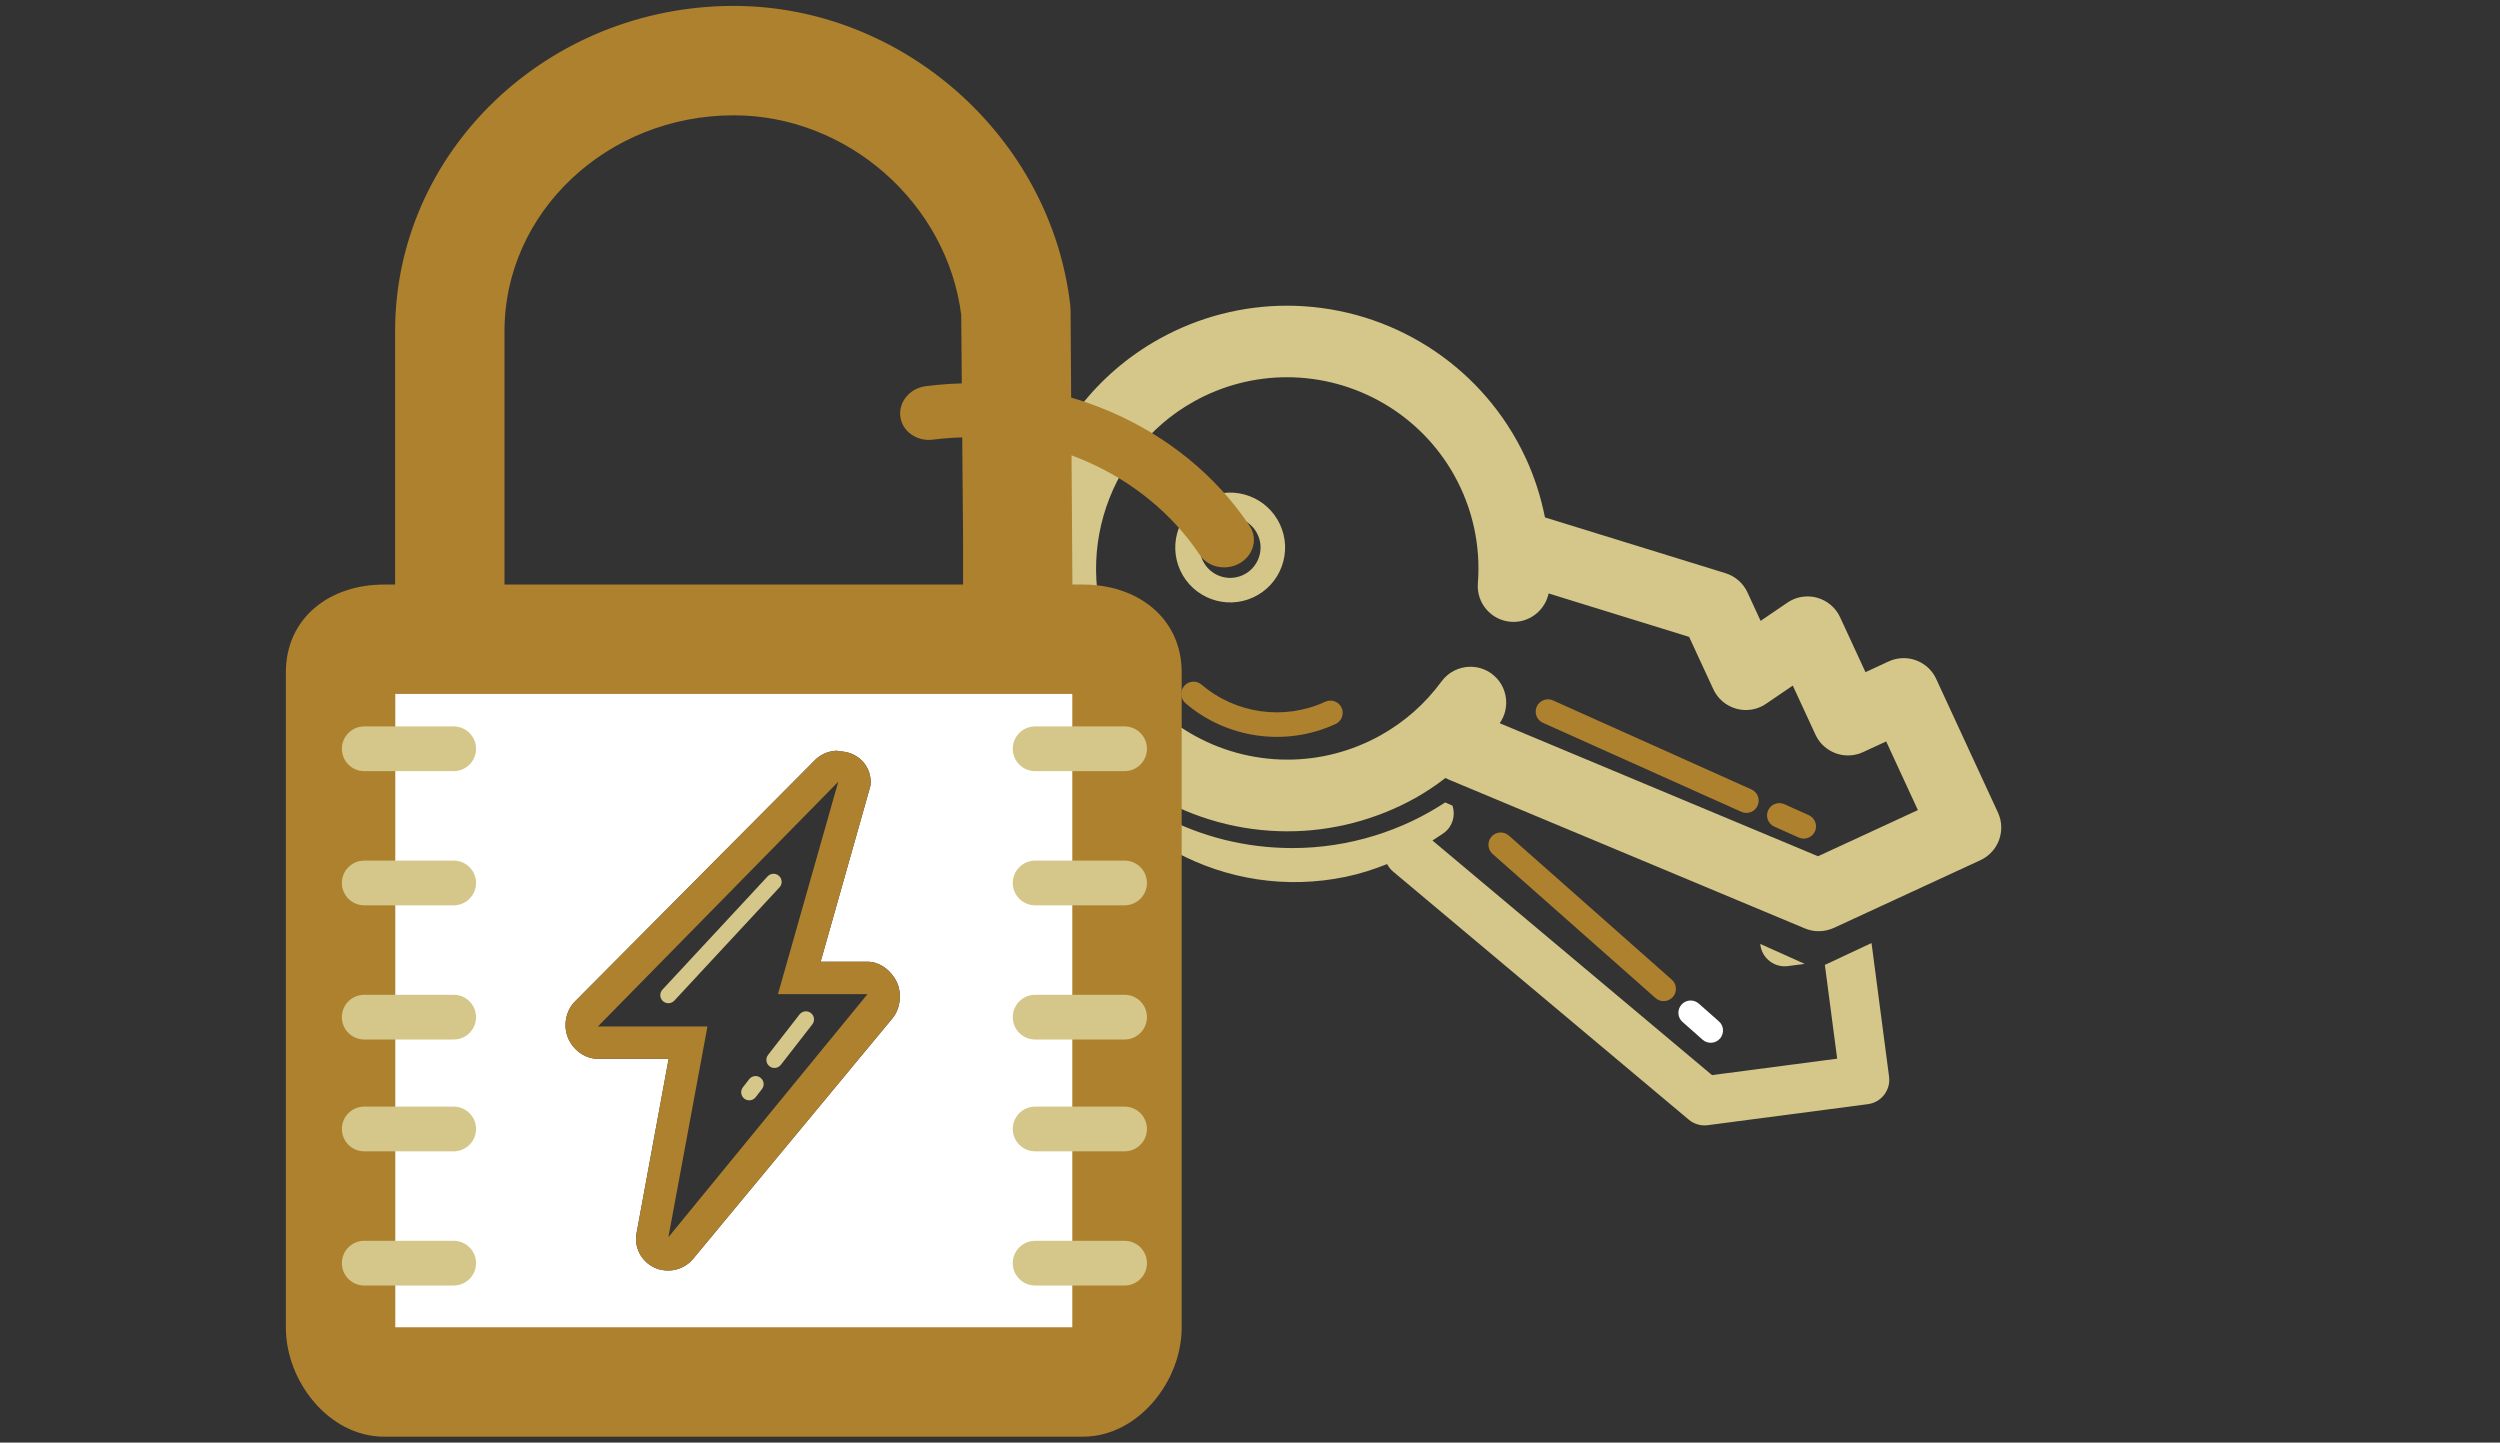<?xml version="1.0" encoding="utf-8"?>
<!-- Generator: Adobe Illustrator 17.0.0, SVG Export Plug-In . SVG Version: 6.00 Build 0)  -->
<!DOCTYPE svg PUBLIC "-//W3C//DTD SVG 1.1//EN" "http://www.w3.org/Graphics/SVG/1.1/DTD/svg11.dtd">
<svg version="1.1" id="Layer_1" xmlns="http://www.w3.org/2000/svg" xmlns:xlink="http://www.w3.org/1999/xlink" x="0px" y="0px"
	 width="110.911px" height="64px" viewBox="0 0 110.911 64" enable-background="new 0 0 110.911 64" xml:space="preserve">
<rect x="0" y="0" width="110.911" height="64" fill="#333333" stroke="none"/>
<rect x="149.5" y="80" fill="#F9F9F9" width="72.5" height="10"/>
<g>
	<g>
		<g>
			<defs>
				<rect id="SVGID_1_" x="148" y="78.5" width="110.911" height="64"/>
			</defs>
			<clipPath id="SVGID_2_">
				<use xlink:href="#SVGID_1_"  overflow="visible"/>
			</clipPath>
			
				<rect x="149.5" y="80" clip-path="url(#SVGID_2_)" fill="none" stroke="#C7C7C7" stroke-width="3" stroke-linejoin="round" stroke-miterlimit="10" width="73" height="61"/>
		</g>
	</g>
	<g>
		<g>
			<defs>
				<rect id="SVGID_3_" x="148" y="78.5" width="110.911" height="64"/>
			</defs>
			<clipPath id="SVGID_4_">
				<use xlink:href="#SVGID_3_"  overflow="visible"/>
			</clipPath>
			
				<line clip-path="url(#SVGID_4_)" fill="none" stroke="#C7C7C7" stroke-width="3" stroke-linejoin="round" stroke-miterlimit="10" x1="149" y1="90" x2="222" y2="90"/>
		</g>
	</g>
	<g>
		<g>
			<defs>
				<rect id="SVGID_5_" x="148" y="78.5" width="110.911" height="64"/>
			</defs>
			<clipPath id="SVGID_6_">
				<use xlink:href="#SVGID_5_"  overflow="visible"/>
			</clipPath>
			<path clip-path="url(#SVGID_6_)" fill="#C7C7C7" d="M158.053,85.08c0,0.902-0.731,1.634-1.635,1.634
				c-0.902,0-1.633-0.732-1.633-1.634c0-0.903,0.731-1.635,1.633-1.635C157.322,83.445,158.053,84.177,158.053,85.08"/>
		</g>
	</g>
	<g>
		<g>
			<defs>
				<rect id="SVGID_7_" x="148" y="78.5" width="110.911" height="64"/>
			</defs>
			<clipPath id="SVGID_8_">
				<use xlink:href="#SVGID_7_"  overflow="visible"/>
			</clipPath>
			<path clip-path="url(#SVGID_8_)" fill="#8D81AC" d="M163.053,85.08c0,0.902-0.731,1.634-1.635,1.634
				c-0.902,0-1.633-0.732-1.633-1.634c0-0.903,0.731-1.635,1.633-1.635C162.322,83.445,163.053,84.177,163.053,85.08"/>
		</g>
	</g>
	<g>
		<g>
			<defs>
				<rect id="SVGID_9_" x="148" y="78.5" width="110.911" height="64"/>
			</defs>
			<clipPath id="SVGID_10_">
				<use xlink:href="#SVGID_9_"  overflow="visible"/>
			</clipPath>
			<path clip-path="url(#SVGID_10_)" fill="#C7C7C7" d="M168.053,85.08c0,0.902-0.731,1.634-1.635,1.634
				c-0.902,0-1.633-0.732-1.633-1.634c0-0.903,0.731-1.635,1.633-1.635C167.322,83.445,168.053,84.177,168.053,85.08"/>
		</g>
	</g>
	<g>
		<g>
			<defs>
				<rect id="SVGID_11_" x="148" y="78.5" width="110.911" height="64"/>
			</defs>
			<clipPath id="SVGID_12_">
				<use xlink:href="#SVGID_11_"  overflow="visible"/>
			</clipPath>
			
				<rect x="156.5" y="98" clip-path="url(#SVGID_12_)" fill="none" stroke="#C7C7C7" stroke-width="3" stroke-linejoin="round" stroke-miterlimit="10" width="24" height="16"/>
		</g>
	</g>
	<g>
		<g>
			<defs>
				<rect id="SVGID_13_" x="148" y="78.5" width="110.911" height="64"/>
			</defs>
			<clipPath id="SVGID_14_">
				<use xlink:href="#SVGID_13_"  overflow="visible"/>
			</clipPath>
			
				<rect x="190.5" y="98" clip-path="url(#SVGID_14_)" fill="none" stroke="#C7C7C7" stroke-width="3" stroke-linejoin="round" stroke-miterlimit="10" width="24" height="16"/>
		</g>
	</g>
	<g>
		<g>
			<defs>
				<rect id="SVGID_15_" x="148" y="78.5" width="110.911" height="64"/>
			</defs>
			<clipPath id="SVGID_16_">
				<use xlink:href="#SVGID_15_"  overflow="visible"/>
			</clipPath>
			
				<line clip-path="url(#SVGID_16_)" fill="none" stroke="#8D81AC" stroke-width="3" stroke-linecap="round" stroke-linejoin="round" stroke-miterlimit="10" x1="157" y1="123" x2="180" y2="123"/>
		</g>
	</g>
	<g>
		<g>
			<defs>
				<rect id="SVGID_17_" x="148" y="78.5" width="110.911" height="64"/>
			</defs>
			<clipPath id="SVGID_18_">
				<use xlink:href="#SVGID_17_"  overflow="visible"/>
			</clipPath>
			
				<line clip-path="url(#SVGID_18_)" fill="none" stroke="#8D81AC" stroke-width="3" stroke-linecap="round" stroke-linejoin="round" stroke-miterlimit="10" x1="157" y1="132" x2="180" y2="132"/>
		</g>
	</g>
	<g>
		<g>
			<defs>
				<rect id="SVGID_19_" x="148" y="78.5" width="110.911" height="64"/>
			</defs>
			<clipPath id="SVGID_20_">
				<use xlink:href="#SVGID_19_"  overflow="visible"/>
			</clipPath>
			
				<line clip-path="url(#SVGID_20_)" fill="none" stroke="#8D81AC" stroke-width="3" stroke-linecap="round" stroke-linejoin="round" stroke-miterlimit="10" x1="191" y1="123" x2="214" y2="123"/>
		</g>
	</g>
	<g>
		<g>
			<defs>
				<rect id="SVGID_21_" x="148" y="78.5" width="110.911" height="64"/>
			</defs>
			<clipPath id="SVGID_22_">
				<use xlink:href="#SVGID_21_"  overflow="visible"/>
			</clipPath>
			
				<line clip-path="url(#SVGID_22_)" fill="none" stroke="#8D81AC" stroke-width="3" stroke-linecap="round" stroke-linejoin="round" stroke-miterlimit="10" x1="191" y1="132" x2="214" y2="132"/>
		</g>
	</g>
	<g>
		<g>
			<defs>
				<rect id="SVGID_23_" x="148" y="78.5" width="110.911" height="64"/>
			</defs>
			<clipPath id="SVGID_24_">
				<use xlink:href="#SVGID_23_"  overflow="visible"/>
			</clipPath>
			<path clip-path="url(#SVGID_24_)" fill="#F9F9F9" d="M257.593,132.594l-9.778-9.777c-0.147-0.147-0.313-0.269-0.476-0.392
				c5.199-8.299,4.21-19.396-3.003-26.609c-4.062-4.061-9.46-6.298-15.202-6.298c-5.743,0-11.142,2.237-15.203,6.298
				c-4.055,4.055-6.289,9.454-6.289,15.203c0,5.748,2.234,11.148,6.289,15.202c4.062,4.063,9.46,6.298,15.203,6.298
				c4.355,0,8.508-1.292,12.034-3.684c0.094,0.115,0.177,0.238,0.283,0.344l9.778,9.779c0.85,0.85,1.979,1.318,3.182,1.318
				s2.332-0.469,3.181-1.318c0.851-0.849,1.319-1.979,1.319-3.182S258.442,133.443,257.593,132.594 M229.134,123.519
				c-3.338,0-6.477-1.3-8.839-3.66c-4.874-4.874-4.874-12.804,0-17.678c2.362-2.362,5.5-3.662,8.839-3.662
				c3.338,0,6.477,1.3,8.838,3.662c4.874,4.874,4.874,12.804,0.001,17.677C235.61,122.219,232.472,123.519,229.134,123.519"/>
		</g>
	</g>
	<g>
		<g>
			<defs>
				<rect id="SVGID_25_" x="148" y="78.5" width="110.911" height="64"/>
			</defs>
			<clipPath id="SVGID_26_">
				<use xlink:href="#SVGID_25_"  overflow="visible"/>
			</clipPath>
			<path clip-path="url(#SVGID_26_)" fill="#8D81AC" d="M229.133,129.52c-4.94,0-9.586-1.925-13.08-5.419
				c-7.214-7.214-7.214-18.951,0-26.164c3.493-3.494,8.14-5.419,13.08-5.419c4.941,0,9.588,1.925,13.081,5.419
				c7.214,7.213,7.214,18.95,0,26.164C238.721,127.595,234.074,129.52,229.133,129.52 M229.133,95.518
				c-4.14,0-8.031,1.613-10.96,4.54c-6.043,6.044-6.043,15.877,0,21.921c2.929,2.928,6.82,4.54,10.96,4.54
				c4.141,0,8.032-1.612,10.961-4.54c6.043-6.044,6.043-15.877,0-21.921C237.165,97.131,233.273,95.518,229.133,95.518"/>
		</g>
	</g>
	<g>
		<g>
			<defs>
				<rect id="SVGID_27_" x="148" y="78.5" width="110.911" height="64"/>
			</defs>
			<clipPath id="SVGID_28_">
				<use xlink:href="#SVGID_27_"  overflow="visible"/>
			</clipPath>
			<path clip-path="url(#SVGID_28_)" fill="#C7C7C7" d="M253.411,136.276c-0.384,0-0.767-0.146-1.06-0.439l-7.779-7.779
				c-0.586-0.585-0.586-1.535,0-2.121s1.535-0.586,2.121,0l7.778,7.778c0.585,0.586,0.585,1.536,0,2.122
				C254.179,136.13,253.795,136.276,253.411,136.276"/>
		</g>
	</g>
</g>
<g>
	<g>
		<path fill="#FFFFFF" d="M51.607,30.165c0.036,0.278-0.145,0.541-0.423,0.602c-0.293,0.064-0.584-0.122-0.648-0.416
			c-0.037-0.168-0.066-0.339-0.089-0.511c-0.039-0.298,0.171-0.572,0.469-0.611c0.298-0.039,0.572,0.171,0.611,0.469
			c0.019,0.142,0.043,0.282,0.073,0.42C51.602,30.134,51.605,30.15,51.607,30.165z"/>
	</g>
	<g>
		<path fill="#D4C789" d="M79.319,42.86l0.746-0.098l-1.973-0.886l0.006,0.046C78.176,42.518,78.723,42.938,79.319,42.86z"/>
		<path fill="#D4C789" d="M80.959,42.807l0.546,4.16l-5.553,0.729L63.549,37.287c0.171-0.113,0.348-0.216,0.514-0.339
			c0.385-0.285,0.516-0.771,0.378-1.203l-0.326-0.146c-0.964,0.634-2.008,1.126-3.119,1.47c-1.192,0.368-2.423,0.555-3.659,0.555
			c-4.188,0-7.954-2.067-10.215-5.383c2.01,4.856,7.254,7.768,12.583,6.657c0.635-0.132,1.243-0.33,1.834-0.564
			c0.064,0.124,0.153,0.239,0.267,0.334L74.92,49.672c0.233,0.197,0.538,0.286,0.841,0.246l7.108-0.933
			c0.596-0.078,1.016-0.625,0.938-1.221l-0.778-5.927L80.959,42.807z"/>
	</g>
	<g>
		<path fill="#AE812E" d="M74.347,43.799c0.02,0.151-0.023,0.309-0.132,0.432c-0.199,0.225-0.543,0.246-0.768,0.047l-7.229-6.393
			c-0.226-0.199-0.247-0.543-0.047-0.769c0.199-0.225,0.543-0.246,0.768-0.047l7.229,6.393
			C74.27,43.553,74.331,43.674,74.347,43.799z"/>
	</g>
	<g>
		<path fill="#FFFFFF" d="M76.436,45.646c0.02,0.151-0.023,0.309-0.132,0.432c-0.199,0.225-0.544,0.247-0.769,0.048l-0.89-0.787
			c-0.226-0.199-0.246-0.543-0.048-0.768c0.199-0.225,0.544-0.247,0.769-0.047l0.89,0.787C76.359,45.399,76.419,45.52,76.436,45.646
			z"/>
	</g>
</g>
<g>
	<g>
		<path fill="#D4C789" d="M80.686,41.312c-0.211,0-0.417-0.041-0.611-0.122L64.28,34.588c-0.053-0.021-0.104-0.046-0.152-0.073
			c-0.461,0.353-0.906,0.647-1.352,0.896c-1.729,0.961-3.683,1.47-5.653,1.47c-4.24,0-8.151-2.295-10.207-5.988
			c-3.125-5.62-1.099-12.735,4.519-15.861c1.728-0.961,3.682-1.47,5.652-1.47c4.24,0,8.152,2.294,10.208,5.988
			c0.145,0.258,0.277,0.521,0.401,0.787c0.382,0.827,0.665,1.707,0.845,2.618l8.012,2.475c0.431,0.134,0.785,0.444,0.973,0.853
			l0.583,1.262l1.188-0.809c0.265-0.181,0.574-0.276,0.895-0.276c0.143,0,0.286,0.02,0.424,0.058
			c0.452,0.125,0.823,0.441,1.019,0.866l1.126,2.436l1.028-0.476c0.211-0.098,0.436-0.147,0.666-0.147
			c0.618,0,1.185,0.362,1.443,0.923l2.741,5.931c0.366,0.795,0.019,1.741-0.776,2.109l-6.508,3.007
			C81.146,41.261,80.916,41.312,80.686,41.312L80.686,41.312z M80.655,37.987l4.431-2.048l-1.407-3.046l-1.029,0.476
			c-0.211,0.097-0.435,0.146-0.665,0.146c-0.617,0-1.185-0.362-1.443-0.922l-1.006-2.177l-1.188,0.808
			c-0.265,0.181-0.573,0.276-0.895,0.276c-0.143,0-0.285-0.02-0.424-0.058c-0.45-0.125-0.821-0.44-1.018-0.864l-1.074-2.323
			l-6.234-1.927c-0.152,0.722-0.799,1.262-1.553,1.262l-0.126-0.005c-0.423-0.033-0.809-0.229-1.084-0.552
			c-0.275-0.323-0.409-0.733-0.375-1.157c0.13-1.666-0.232-3.32-1.046-4.784c-1.497-2.687-4.344-4.356-7.43-4.356
			c-1.433,0-2.854,0.37-4.11,1.069c-4.082,2.272-5.557,7.449-3.287,11.54c1.495,2.687,4.342,4.356,7.428,4.356
			c1.433,0,2.854-0.37,4.111-1.069c1.082-0.603,1.997-1.411,2.721-2.4c0.298-0.408,0.778-0.651,1.283-0.651
			c0.339,0,0.663,0.106,0.938,0.306c0.699,0.512,0.857,1.492,0.36,2.198L80.655,37.987z"/>
	</g>
	<g>
		<path fill="#D4C789" d="M53.353,24.855c-0.312-0.676-0.018-1.477,0.658-1.789c0.677-0.313,1.477-0.018,1.789,0.658
			s0.018,1.477-0.658,1.789C54.466,25.826,53.665,25.531,53.353,24.855 M52.364,25.312c0.564,1.22,2.015,1.754,3.234,1.19
			c0.591-0.273,1.041-0.76,1.265-1.371s0.197-1.272-0.076-1.863c-0.564-1.22-2.015-1.754-3.235-1.19
			C52.334,22.641,51.801,24.092,52.364,25.312L52.364,25.312z"/>
	</g>
	<g>
		<path fill="#AE812E" d="M52.203,29.048c0.117,0.254,0.023,0.56-0.225,0.701c-0.261,0.149-0.594,0.058-0.743-0.204
			c-0.085-0.149-0.164-0.304-0.237-0.462c-0.126-0.273-0.007-0.596,0.266-0.723c0.273-0.126,0.596-0.007,0.723,0.266
			c0.06,0.13,0.125,0.257,0.195,0.379C52.19,29.02,52.197,29.034,52.203,29.048z"/>
	</g>
	<g>
		<path fill="#AE812E" d="M59.518,31.397c0.126,0.273,0.007,0.596-0.266,0.723c-2.2,1.017-4.812,0.655-6.655-0.92
			c-0.228-0.195-0.255-0.539-0.06-0.768s0.539-0.256,0.768-0.06c1.52,1.3,3.675,1.598,5.49,0.76
			C59.069,31.005,59.392,31.124,59.518,31.397z"/>
	</g>
	<g>
		<path fill="#AE812E" d="M77.972,35.291c0.064,0.138,0.07,0.302,0.003,0.452c-0.123,0.274-0.445,0.397-0.719,0.274l-8.805-3.95
			c-0.275-0.123-0.397-0.445-0.274-0.72c0.123-0.274,0.445-0.397,0.719-0.274l8.805,3.95C77.826,35.079,77.919,35.176,77.972,35.291
			z"/>
	</g>
	<g>
		<path fill="#AE812E" d="M80.516,36.432c0.064,0.138,0.07,0.302,0.003,0.451c-0.123,0.275-0.445,0.397-0.72,0.274l-1.084-0.486
			c-0.275-0.123-0.397-0.445-0.274-0.719c0.123-0.275,0.445-0.397,0.72-0.274l1.084,0.486C80.369,36.22,80.463,36.317,80.516,36.432
			z"/>
	</g>
</g>
<g>
	<path fill="#FFFFFF" d="M15.167,28.364v33.521h35.717V28.364H15.167z M39.592,45.178L30.757,55.84
		c-0.279,0.338-0.688,0.526-1.106,0.526c-0.204,0-0.411-0.032-0.606-0.123c-0.592-0.276-0.922-0.892-0.805-1.535l1.424-7.734h-3.139
		c-0.58,0-1.103-0.395-1.326-0.931c-0.223-0.536-0.102-1.199,0.307-1.611l10.666-10.728c0.05-0.05,0.104-0.089,0.16-0.131
		c0.227-0.169,0.504-0.258,0.806-0.269c0.018,0,0.035,0.029,0.053,0.029c0.01,0,0.021,0,0.031,0c0.779,0,1.405,0.583,1.405,1.366
		c0,0.155-0.025,0.235-0.07,0.374l-2.15,7.593h2.079c0.557,0,1.063,0.401,1.3,0.905C40.023,44.074,39.947,44.75,39.592,45.178z"/>
	<g>
		<path fill="#AE812E" stroke="#AE812E" stroke-width="0.977" stroke-miterlimit="10" d="M48.06,30.298v29.074H17.048V30.298H48.06
			 M48.048,26.422H17.036c-2.141,0-3.865,1.262-3.865,3.403v29.074c0,2.141,1.724,4.35,3.865,4.35h31.012
			c2.141,0,3.888-2.209,3.888-4.35V29.825C51.937,27.684,50.189,26.422,48.048,26.422L48.048,26.422z"/>
	</g>
	<g>
		<path fill="#D4C789" d="M49.892,40.164h-3.969c-0.548,0-0.992-0.444-0.992-0.992s0.444-0.992,0.992-0.992h3.969
			c0.548,0,0.992,0.444,0.992,0.992C50.885,39.72,50.44,40.164,49.892,40.164z"/>
	</g>
	<g>
		<path fill="#D4C789" d="M49.892,46.117h-3.969c-0.548,0-0.992-0.444-0.992-0.992s0.444-0.992,0.992-0.992h3.969
			c0.548,0,0.992,0.444,0.992,0.992C50.885,45.673,50.44,46.117,49.892,46.117z"/>
	</g>
	<g>
		<path fill="#D4C789" d="M49.892,51.078h-3.969c-0.548,0-0.992-0.444-0.992-0.992s0.444-0.992,0.992-0.992h3.969
			c0.548,0,0.992,0.444,0.992,0.992C50.885,50.634,50.44,51.078,49.892,51.078z"/>
	</g>
	<g>
		<path fill="#D4C789" d="M49.892,57.031h-3.969c-0.548,0-0.992-0.444-0.992-0.992s0.444-0.992,0.992-0.992h3.969
			c0.548,0,0.992,0.444,0.992,0.992C50.885,56.587,50.44,57.031,49.892,57.031z"/>
	</g>
	<g>
		<path fill="#D4C789" d="M20.128,40.164h-3.969c-0.548,0-0.992-0.444-0.992-0.992s0.444-0.992,0.992-0.992h3.969
			c0.548,0,0.992,0.444,0.992,0.992S20.676,40.164,20.128,40.164z"/>
	</g>
	<g>
		<path fill="#D4C789" d="M49.892,34.211h-3.969c-0.548,0-0.992-0.444-0.992-0.992s0.444-0.992,0.992-0.992h3.969
			c0.548,0,0.992,0.444,0.992,0.992C50.885,33.767,50.44,34.211,49.892,34.211z"/>
	</g>
	<g>
		<path fill="#D4C789" d="M20.128,34.211h-3.969c-0.548,0-0.992-0.444-0.992-0.992s0.444-0.992,0.992-0.992h3.969
			c0.548,0,0.992,0.444,0.992,0.992S20.676,34.211,20.128,34.211z"/>
	</g>
	<g>
		<path fill="#D4C789" d="M20.128,46.117h-3.969c-0.548,0-0.992-0.444-0.992-0.992s0.444-0.992,0.992-0.992h3.969
			c0.548,0,0.992,0.444,0.992,0.992S20.676,46.117,20.128,46.117z"/>
	</g>
	<g>
		<path fill="#D4C789" d="M20.128,51.078h-3.969c-0.548,0-0.992-0.444-0.992-0.992s0.444-0.992,0.992-0.992h3.969
			c0.548,0,0.992,0.444,0.992,0.992S20.676,51.078,20.128,51.078z"/>
	</g>
	<g>
		<path fill="#D4C789" d="M20.128,57.031h-3.969c-0.548,0-0.992-0.444-0.992-0.992s0.444-0.992,0.992-0.992h3.969
			c0.548,0,0.992,0.444,0.992,0.992C21.12,56.587,20.676,57.031,20.128,57.031z"/>
	</g>
	<g>
		<path fill="#AE812E" stroke="#AE812E" stroke-width="0.977" stroke-miterlimit="10" d="M45.153,28.36
			c-1.07,0-1.938-0.868-1.938-1.938v-2.476l-0.083-10.019c-0.661-5.222-5.289-9.3-10.581-9.3c-5.877,0-10.658,4.513-10.658,10.062
			v11.732c0,1.07-0.868,1.938-1.938,1.938s-1.938-0.868-1.938-1.938V14.69c0-7.686,6.52-13.939,14.534-13.939
			c7.26,0,13.604,5.634,14.443,12.827c0.008,0.069,0.013,0.138,0.013,0.208l0.084,12.636C47.091,27.492,46.223,28.36,45.153,28.36z"
			/>
	</g>
</g>
<g>
	<rect x="128.985" y="-85.136" fill="#FFFFFF" width="96.06" height="49.191"/>
	<g>
		<path fill="#AE812E" stroke="#AE812E" stroke-miterlimit="10" d="M222.025-83.726v44.429h-91.079v-44.429H222.025 M222.104-88.169
			h-91.079c-2.454,0-4.522,2.121-4.522,4.574v44.429c0,2.453,2.068,4.312,4.522,4.312h91.079c2.454,0,4.364-1.858,4.364-4.312
			v-44.429C226.468-86.049,224.558-88.169,222.104-88.169L222.104-88.169z"/>
	</g>
	<g>
		<path fill="#D4C789" d="M217.582-44.851h-82.193c-0.614,0-1.111-0.497-1.111-1.111v-32.211c0-0.614,0.497-1.111,1.111-1.111
			h82.193c0.614,0,1.111,0.497,1.111,1.111v32.211C218.693-45.348,218.196-44.851,217.582-44.851z M136.499-47.073h79.972v-29.989
			h-79.972V-47.073z"/>
	</g>
	<g>
		<path fill="#AE812E" d="M214.25-48.183h-5.554c-0.614,0-1.111-0.497-1.111-1.111s0.497-1.111,1.111-1.111h4.443v-2.221
			c0-0.614,0.497-1.111,1.111-1.111s1.111,0.497,1.111,1.111v3.332C215.361-48.68,214.864-48.183,214.25-48.183z"/>
	</g>
	<g>
		<path fill="#AE812E" d="M214.25-54.848c-0.614,0-1.111-0.497-1.111-1.111v-14.439c0-0.614,0.497-1.111,1.111-1.111
			s1.111,0.497,1.111,1.111v14.439C215.361-55.345,214.864-54.848,214.25-54.848z"/>
	</g>
	<g>
		<path fill="#AE812E" d="M177.541-41.519h-1.111c-0.614,0-1.111-0.497-1.111-1.111s0.497-1.111,1.111-1.111h1.111
			c0.614,0,1.111,0.497,1.111,1.111S178.155-41.519,177.541-41.519z"/>
	</g>
	<g>
		<path fill="#AE812E" stroke="#AE812E" stroke-miterlimit="10" d="M137.997-28.554l4.627-8.709
			c0.379-1.167,1.632-1.806,2.799-1.428c1.167,0.379,1.806,1.632,1.428,2.799l-4.627,8.709c-0.379,1.167-1.632,1.806-2.799,1.428
			C138.257-26.134,137.618-27.387,137.997-28.554z"/>
	</g>
	<g>
		<path fill="#AE812E" stroke="#AE812E" stroke-miterlimit="10" d="M214.141-28.554l-4.627-8.709
			c-0.379-1.167-1.632-1.806-2.799-1.428c-1.167,0.379-1.806,1.632-1.428,2.799l4.627,8.709c0.379,1.167,1.632,1.806,2.799,1.428
			C213.88-26.134,214.52-27.387,214.141-28.554z"/>
	</g>
</g>
<g>
	<path fill="#AE812E" d="M37.243,34.769L37.243,34.769 M37.19,34.68l-2.676,9.423h3.973l-8.835,10.786l1.734-9.35h-4.861
		L37.19,34.68 M37.191,33.333c-0.018,0-0.035-0.029-0.053-0.029c-0.302,0.011-0.579,0.1-0.806,0.269
		c-0.056,0.042-0.11,0.081-0.16,0.131L25.506,44.432c-0.409,0.412-0.53,1.075-0.307,1.611s0.746,0.931,1.326,0.931h3.139
		l-1.424,7.734c-0.117,0.643,0.213,1.259,0.805,1.535c0.195,0.091,0.402,0.123,0.606,0.123c0.418,0,0.827-0.188,1.106-0.526
		l8.835-10.662c0.355-0.428,0.431-1.104,0.194-1.607c-0.237-0.504-0.743-0.905-1.3-0.905h-2.079l2.15-7.593
		c0.045-0.139,0.07-0.219,0.07-0.374c0-0.783-0.626-1.366-1.405-1.366C37.212,33.333,37.201,33.333,37.191,33.333L37.191,33.333z"/>
	<g>
		<path fill="#D4C789" d="M29.652,44.508c-0.088,0-0.175-0.032-0.244-0.096c-0.145-0.135-0.154-0.362-0.019-0.507l4.667-5.026
			c0.135-0.145,0.362-0.154,0.507-0.019s0.154,0.362,0.019,0.507l-4.667,5.026C29.844,44.469,29.748,44.508,29.652,44.508z"/>
	</g>
	<g>
		<path fill="#D4C789" d="M34.358,47.38c-0.077,0-0.155-0.025-0.22-0.076c-0.156-0.122-0.185-0.347-0.063-0.504l1.396-1.795
			c0.122-0.156,0.347-0.185,0.504-0.063c0.156,0.122,0.185,0.347,0.063,0.504l-1.396,1.795C34.571,47.332,34.465,47.38,34.358,47.38
			z"/>
	</g>
	<g>
		<path fill="#D4C789" d="M33.241,48.816c-0.077,0-0.155-0.025-0.22-0.076c-0.157-0.122-0.185-0.347-0.063-0.503l0.279-0.359
			c0.121-0.156,0.347-0.186,0.503-0.063c0.157,0.122,0.185,0.347,0.063,0.503l-0.279,0.359
			C33.455,48.768,33.349,48.816,33.241,48.816z"/>
	</g>
</g>
<path fill="none" stroke="#FFFFFF" stroke-width="1.973" stroke-miterlimit="10" d="M104.938,139.826
	c0,6.539-5.228,11.84-11.676,11.84H8.694c-6.449,0-11.676-5.301-11.676-11.84V101.84C-2.982,95.301,2.245,90,8.694,90h84.568
	c6.449,0,11.676,5.301,11.676,11.84V139.826z"/>
<g>
	<g id="Fill_18_">
		<g>
			<path fill="#FFFFFF" d="M53.84-37.83c-2.739,2.739-2.739,7.179,0,9.917s7.179,2.739,9.917,0c2.739-2.739,2.739-7.179,0-9.917
				C61.019-40.569,56.579-40.569,53.84-37.83z M39.295-47.087c-1.276,1.276-1.276,3.352,0,4.628c1.276,1.276,3.352,1.276,4.628,0
				c8.203-8.203,21.549-8.203,29.752,0c1.276,1.276,3.352,1.276,4.628,0s1.276-3.352,0-4.628
				C67.549-57.841,50.049-57.841,39.295-47.087z M90.204-58.988c-17.317-17.317-45.493-17.317-62.81,0
				c-1.276,1.276-1.276,3.352,0,4.628c1.276,1.276,3.352,1.276,4.628,0c14.765-14.765,38.789-14.765,53.554,0
				c1.276,1.276,3.352,1.276,4.628,0C91.48-55.635,91.48-57.712,90.204-58.988z"/>
		</g>
	</g>
	<g id="Yellow_6_">
		<g>
			<circle fill="#D4C789" cx="58.799" cy="-32.872" r="7.013"/>
		</g>
	</g>
	<g id="Shadows_21_" opacity="0.102">
		<g>
			<path d="M77.1-46.941c0.78,0.917,0.747,2.294-0.119,3.16c-0.911,0.911-2.394,0.911-3.306,0c-8.567-8.567-22.507-8.567-31.074,0
				c-0.798,0.798-2.035,0.897-2.942,0.297c0.085,0.129,0.184,0.251,0.297,0.364c0.911,0.911,2.394,0.911,3.306,0
				c8.567-8.567,22.507-8.567,31.074,0c0.911,0.911,2.394,0.911,3.306,0c0.911-0.911,0.911-2.394,0-3.306
				C77.465-46.603,77.281-46.77,77.1-46.941z M62.733-37.467c2.045,2.388,1.963,5.971-0.297,8.231s-5.843,2.342-8.231,0.297
				c0.102,0.12,0.184,0.251,0.297,0.364c2.373,2.373,6.222,2.373,8.595,0c2.373-2.373,2.373-6.222,0-8.595
				C62.983-37.283,62.852-37.364,62.733-37.467z M89.543-58.326c-0.177-0.177-0.362-0.342-0.542-0.515
				c0.78,0.917,0.747,2.294-0.119,3.16c-0.911,0.911-2.394,0.911-3.306,0c-15.129-15.129-39.747-15.129-54.876,0
				c-0.798,0.798-2.035,0.897-2.942,0.297c0.085,0.129,0.184,0.251,0.297,0.364c0.911,0.911,2.394,0.911,3.306,0
				c15.129-15.129,39.747-15.129,54.876,0c0.911,0.911,2.394,0.911,3.306,0C90.454-55.932,90.454-57.415,89.543-58.326z"/>
		</g>
	</g>
	<g id="Outline_21_">
		<g>
			<path fill="#AE812E" d="M38.634-47.748c-1.643,1.643-1.643,4.307,0,5.95s4.307,1.643,5.95,0c7.851-7.851,20.579-7.851,28.43,0
				c1.643,1.643,4.307,1.643,5.95,0s1.643-4.307,0-5.95C67.827-58.885,49.771-58.885,38.634-47.748z M77.642-43.12
				c-0.911,0.911-2.394,0.911-3.306,0c-8.567-8.567-22.507-8.567-31.074,0c-0.911,0.911-2.394,0.911-3.306,0
				c-0.911-0.911-0.911-2.394,0-3.306c10.39-10.39,27.296-10.39,37.686,0C78.553-45.514,78.553-44.031,77.642-43.12z M53.179-38.492
				c-3.104,3.104-3.104,8.136,0,11.24s8.136,3.104,11.24,0s3.104-8.136,0-11.24C61.315-41.595,56.283-41.595,53.179-38.492z
				 M63.096-28.574c-2.373,2.373-6.222,2.373-8.595,0s-2.373-6.222,0-8.595s6.222-2.373,8.595,0
				C65.47-34.796,65.47-30.948,63.096-28.574z M90.865-59.649c-17.71-17.71-46.423-17.71-64.132,0c-1.643,1.643-1.643,4.307,0,5.95
				c1.643,1.643,4.307,1.643,5.95,0c14.423-14.423,37.808-14.423,52.231,0c1.643,1.643,4.307,1.643,5.95,0
				C92.508-55.341,92.508-58.005,90.865-59.649z M89.543-55.021c-0.911,0.911-2.394,0.911-3.306,0
				c-15.129-15.129-39.747-15.129-54.876,0c-0.911,0.911-2.394,0.911-3.306,0c-0.911-0.911-0.911-2.394,0-3.306
				c16.952-16.952,44.535-16.952,61.487,0C90.454-57.415,90.454-55.932,89.543-55.021z"/>
		</g>
		<g>
			<path fill="none" stroke="#AE812E" stroke-width="1.719" stroke-miterlimit="10" d="M38.634-47.748
				c-1.643,1.643-1.643,4.307,0,5.95s4.307,1.643,5.95,0c7.851-7.851,20.579-7.851,28.43,0c1.643,1.643,4.307,1.643,5.95,0
				s1.643-4.307,0-5.95C67.827-58.885,49.771-58.885,38.634-47.748z M77.642-43.12c-0.911,0.911-2.394,0.911-3.306,0
				c-8.567-8.567-22.507-8.567-31.074,0c-0.911,0.911-2.394,0.911-3.306,0c-0.911-0.911-0.911-2.394,0-3.306
				c10.39-10.39,27.296-10.39,37.686,0C78.553-45.514,78.553-44.031,77.642-43.12z M53.179-38.492c-3.104,3.104-3.104,8.136,0,11.24
				s8.136,3.104,11.24,0s3.104-8.136,0-11.24C61.315-41.595,56.283-41.595,53.179-38.492z M63.096-28.574
				c-2.373,2.373-6.222,2.373-8.595,0s-2.373-6.222,0-8.595s6.222-2.373,8.595,0C65.47-34.796,65.47-30.948,63.096-28.574z
				 M90.865-59.649c-17.71-17.71-46.423-17.71-64.132,0c-1.643,1.643-1.643,4.307,0,5.95c1.643,1.643,4.307,1.643,5.95,0
				c14.423-14.423,37.808-14.423,52.231,0c1.643,1.643,4.307,1.643,5.95,0C92.508-55.341,92.508-58.005,90.865-59.649z
				 M89.543-55.021c-0.911,0.911-2.394,0.911-3.306,0c-15.129-15.129-39.747-15.129-54.876,0c-0.911,0.911-2.394,0.911-3.306,0
				c-0.911-0.911-0.911-2.394,0-3.306c16.952-16.952,44.535-16.952,61.487,0C90.454-57.415,90.454-55.932,89.543-55.021z"/>
		</g>
	</g>
</g>
<g id="Fill_8_">
	<g>
		<rect x="172.642" y="4.052" fill="#D4C789" width="43.955" height="54.365"/>
	</g>
</g>
<g id="Shadows_10_" opacity="0.102">
	<g>
		<rect x="172.642" y="4.052" width="43.955" height="1.157"/>
	</g>
</g>
<g id="Outline_10_">
	<path fill="#AE812E" stroke="#AE812E" stroke-width="1.719" stroke-miterlimit="10" d="M218.707,1.739h-48.315
		c-0.639,0-1.157,0.518-1.157,1.157s0.518,1.157,1.157,1.157h-0.064v54.365c0,1.278,1.036,2.313,2.313,2.313h3.47
		c0,1.278,1.036,2.313,2.313,2.313h4.627c1.278,0,2.313-1.036,2.313-2.313h18.507c0,1.278,1.036,2.313,2.313,2.313h4.627
		c1.278,0,2.313-1.036,2.313-2.313h3.47c1.278,0,2.313-1.036,2.313-2.313V4.052h-0.204c0.639,0,1.157-0.518,1.157-1.157
		C219.864,2.256,219.346,1.739,218.707,1.739z M216.597,58.417h-43.955V4.052h43.955V58.417z"/>
</g>
<circle fill="#FFFFFF" cx="194.476" cy="33.437" r="15.563"/>
<path fill="#AE812E" d="M207.198,20.816c-7.026-7.026-18.417-7.026-25.443,0s-7.026,18.417,0,25.443s18.417,7.026,25.443,0
	S214.224,27.842,207.198,20.816z M204.205,43.266c-5.373,5.373-14.084,5.373-19.456,0c-5.373-5.373-5.373-14.084,0-19.456
	c5.373-5.373,14.084-5.373,19.456,0C209.577,29.182,209.577,37.893,204.205,43.266z"/>
<g>
	<path fill="#AE812E" d="M191.529,24.237c-0.56,0.148-1.149-0.156-1.347-0.711c-0.209-0.586,0.097-1.23,0.683-1.439
		c0.334-0.12,0.678-0.225,1.026-0.317c0.602-0.159,1.218,0.2,1.376,0.802c0.159,0.602-0.201,1.218-0.802,1.376
		c-0.287,0.076-0.568,0.162-0.843,0.26C191.591,24.22,191.56,24.229,191.529,24.237z"/>
</g>
<g>
	<path fill="#AE812E" d="M184.104,38.294c-0.602,0.158-1.218-0.2-1.376-0.802c-1.278-4.849,0.401-10.04,4.276-13.228
		c0.48-0.394,1.19-0.326,1.586,0.156c0.395,0.481,0.326,1.191-0.154,1.586c-3.197,2.629-4.583,6.912-3.529,10.912
		C185.065,37.52,184.706,38.136,184.104,38.294z"/>
</g>
<rect x="172.183" y="11.9" fill="#AE812E" width="45.27" height="1.146"/>
<g>
	<path fill="#AE812E" d="M210.239,9.498h-1.273c-0.704,0-1.273-0.569-1.273-1.273s0.569-1.273,1.273-1.273h1.273
		c0.704,0,1.273,0.569,1.273,1.273C211.512,8.928,210.943,9.498,210.239,9.498z"/>
</g>
<g>
	<path fill="#AE812E" d="M39.943,18.482c-0.084-0.655,0.424-1.259,1.134-1.35c5.722-0.73,11.359,1.702,14.362,6.197
		c0.371,0.557,0.18,1.297-0.432,1.654c-0.61,0.356-1.407,0.193-1.779-0.365c-2.477-3.709-7.127-5.716-11.848-5.113
		C40.67,19.594,40.027,19.137,39.943,18.482z"/>
</g>
</svg>
